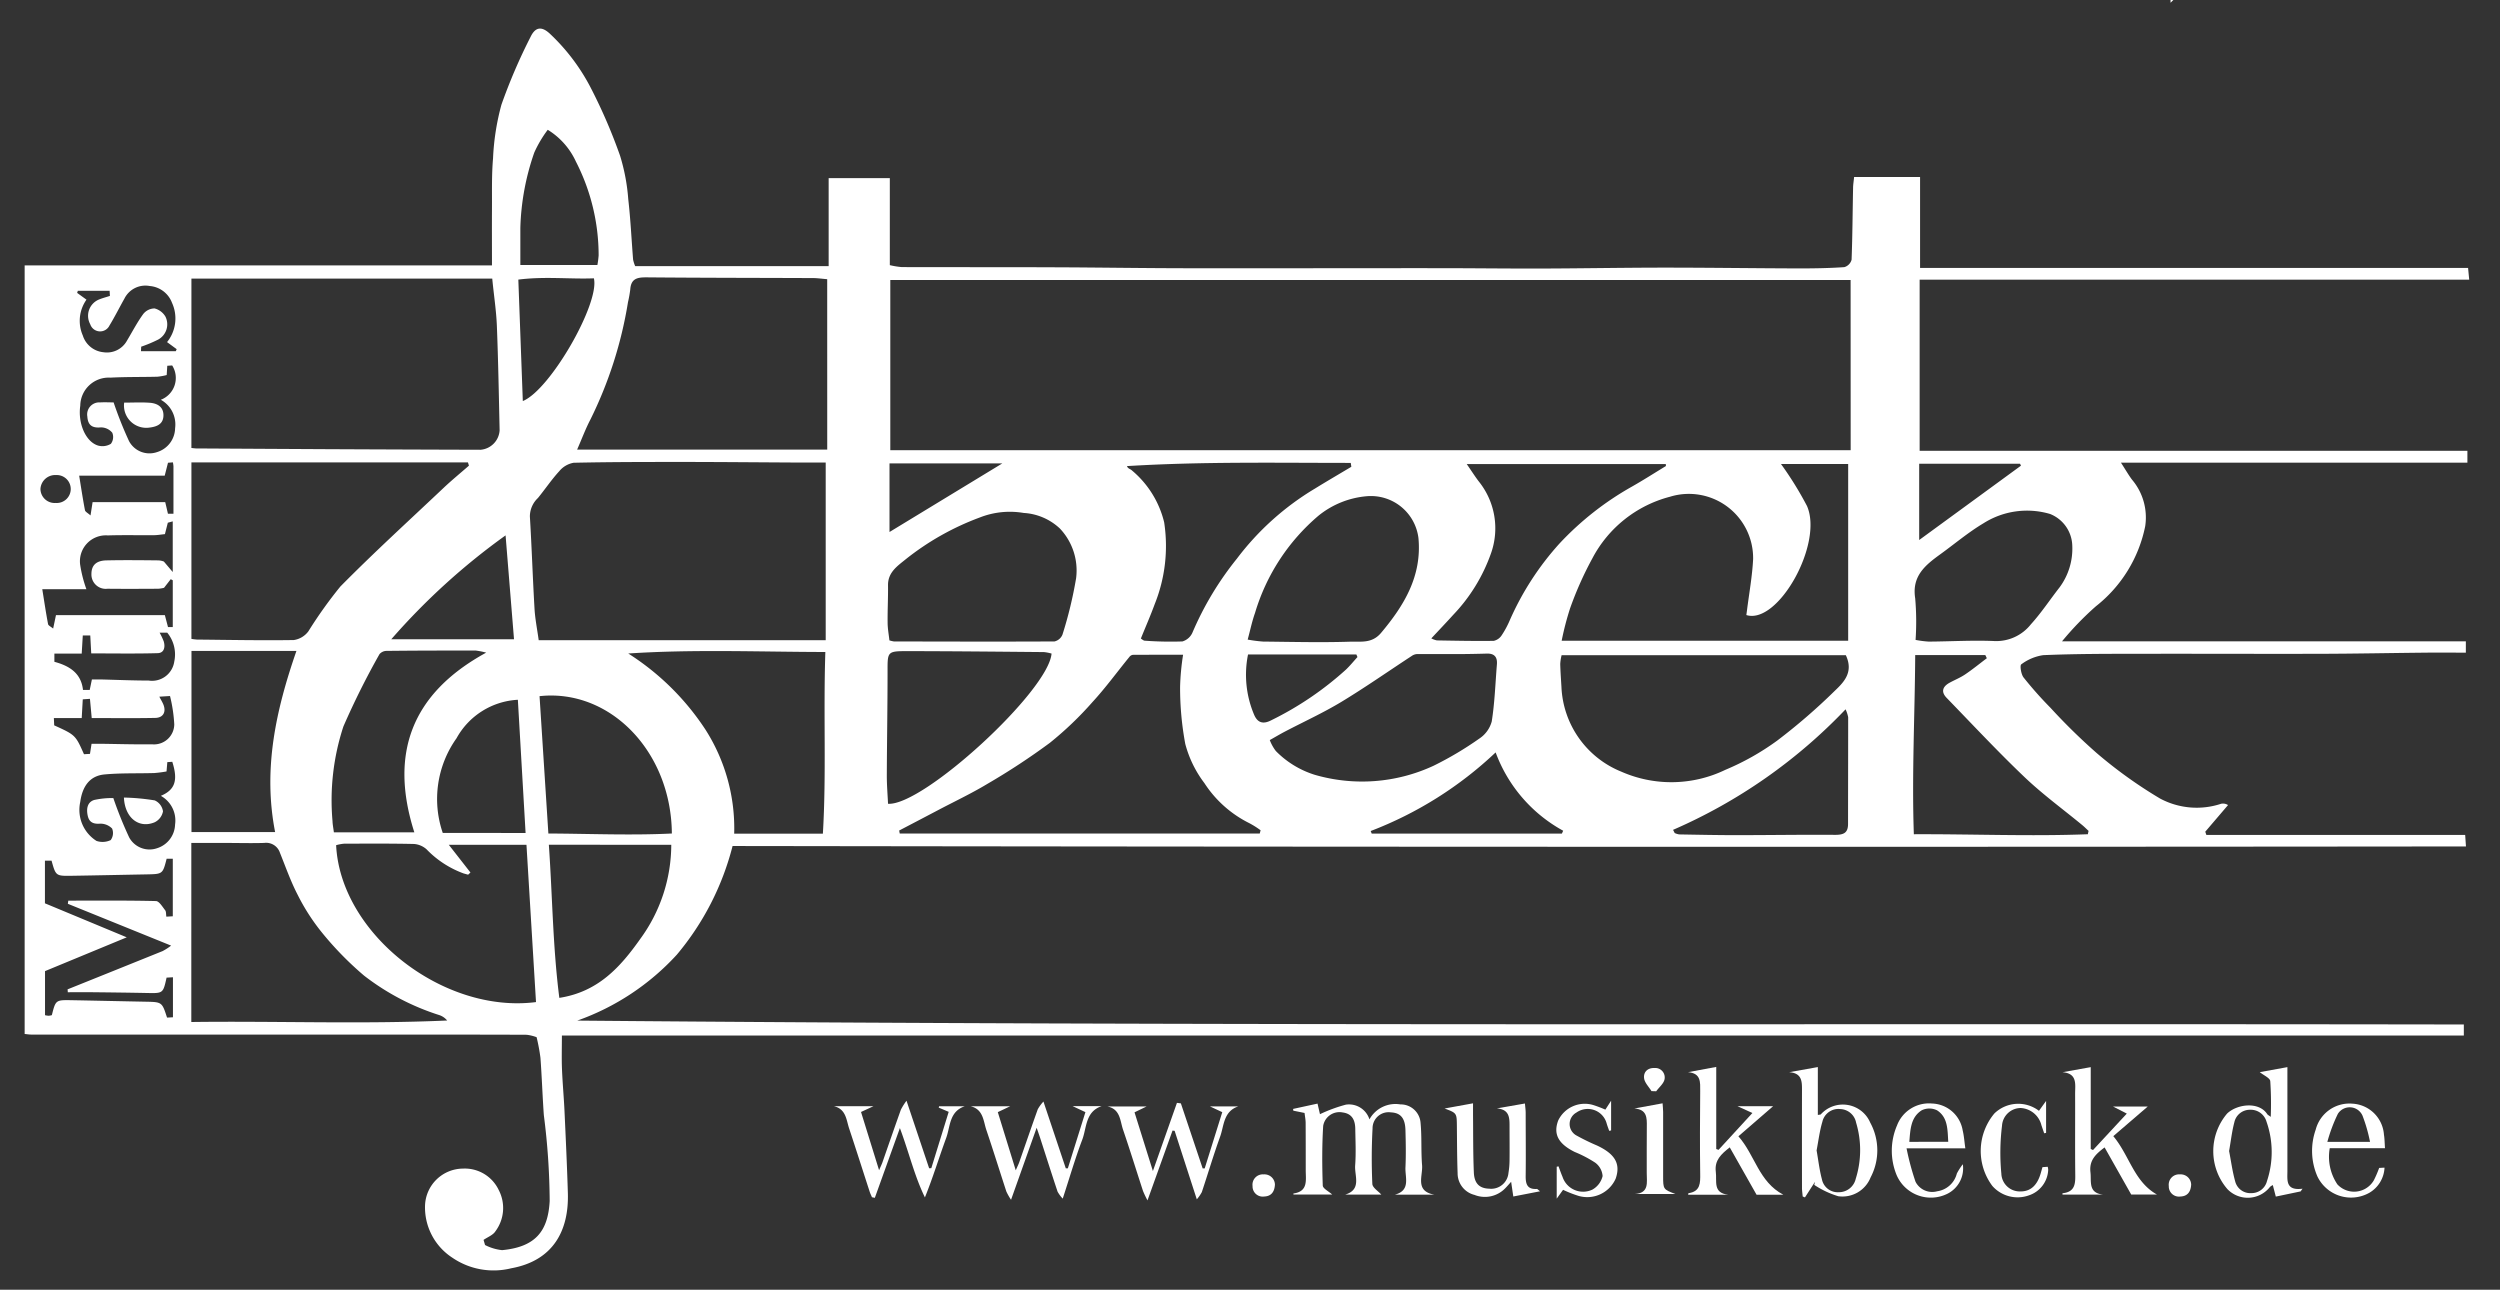 <svg xmlns="http://www.w3.org/2000/svg" xmlns:xlink="http://www.w3.org/1999/xlink" id="logo_inverse" width="167.042" height="86.178" viewBox="0 0 167.042 86.178">
  <rect x="0" y="0" width="167.042" height="86.178" fill="#333333" stroke="none"/>
  <defs>
    <clipPath id="clip-path">
      <rect id="Rechteck_69" data-name="Rechteck 69" width="167.041" height="86.178" fill="#fff"/>
    </clipPath>
  </defs>
  <g id="Gruppe_209" data-name="Gruppe 209" clip-path="url(#clip-path)">
    <path id="Pfad_2167" data-name="Pfad 2167" d="M45.338,76.029c42.023.379,84.024.184,126.053.26v.738H44.31c0,.8-.022,1.507.005,2.216.037.95.126,1.9.17,2.847.084,1.822.17,3.644.224,5.466.074,2.468-.946,4.511-3.793,5.024a4.878,4.878,0,0,1-3.934-.714,4.006,4.006,0,0,1-1.816-3.5A2.555,2.555,0,0,1,37.7,85.918a2.508,2.508,0,0,1,2.393,1.439,2.6,2.6,0,0,1-.227,2.753c-.161.255-.521.385-.79.572l.1.343a3.26,3.26,0,0,0,1.137.342c2.228-.212,3.072-1.258,3.181-3.284a46.77,46.77,0,0,0-.391-5.741c-.09-1.275-.132-2.554-.226-3.829a12.739,12.739,0,0,0-.257-1.375,2.858,2.858,0,0,0-.668-.162c-3.037-.013-6.073-.011-9.11-.013q-5.816,0-11.632,0-6.177,0-12.353,0c-.137,0-.274-.024-.444-.04V25.567H39.638c0-1.312-.007-2.542,0-3.772.008-1.124-.026-2.253.071-3.371a16.268,16.268,0,0,1,.56-3.59A37.271,37.271,0,0,1,42.217,10.3c.305-.637.716-.744,1.284-.217a13.4,13.4,0,0,1,2.79,3.723A35.791,35.791,0,0,1,48.2,18.25a13.13,13.13,0,0,1,.544,2.892c.154,1.344.216,2.7.325,4.049a2.291,2.291,0,0,0,.138.427H62.134V19.739h4.087v5.813a5.389,5.389,0,0,0,.794.13c3.413.01,6.826,0,10.238.014,2.926.011,5.853.059,8.78.063,5.6.008,11.2-.007,16.807-.005,2.314,0,4.628.032,6.942.025,2.75-.008,5.5-.061,8.248-.061,2.974,0,5.949.044,8.923.053,1.016,0,2.034-.016,3.047-.086a.71.71,0,0,0,.483-.493c.061-1.6.067-3.192.1-4.789,0-.225.041-.45.068-.739h4.408v6.076h36.616c.026.275.044.458.075.781H135.03V37.956h36.6v.792H148.48c.327.506.513.833.736,1.132a3.909,3.909,0,0,1,.886,3.113,9.083,9.083,0,0,1-3.3,5.357,20.537,20.537,0,0,0-2.259,2.339h26.983v.755c-.918,0-1.8-.007-2.686,0-2.344.023-4.689.071-7.033.077-4.036.011-8.071-.01-12.107,0-2.137,0-4.276,0-6.41.09a3.214,3.214,0,0,0-1.471.617c-.1.066-.015.656.154.872a25.221,25.221,0,0,0,1.8,2.029,40.071,40.071,0,0,0,3.078,3.017,30.3,30.3,0,0,0,4.243,3.045,5.183,5.183,0,0,0,4.081.35.616.616,0,0,1,.461.087l-1.521,1.78.073.216h17.293c.02.295.03.439.053.769q-57.976.06-115.82-.029a18.3,18.3,0,0,1-3.723,7.259,16.459,16.459,0,0,1-6.657,4.407m85.084-49.487H66.253V37.916h64.169ZM19.555,37.768c.145.014.236.031.326.031q4.339.026,8.678.049,5.16.025,10.321.04a1.39,1.39,0,0,0,1.269-1.3c-.052-2.327-.092-4.655-.184-6.98-.04-1.019-.2-2.033-.309-3.158h-20.1Zm42.382.974c-.617,0-1.2,0-1.787,0-2.564-.013-5.129-.038-7.693-.04-2.454,0-4.908,0-7.36.054a1.609,1.609,0,0,0-.964.565c-.514.56-.942,1.2-1.423,1.789a1.7,1.7,0,0,0-.539,1.234c.124,2.054.19,4.112.31,6.167.039.675.175,1.345.279,2.1H61.937Zm.1-12.251c-.361-.03-.652-.074-.944-.075-3.691-.016-7.382-.014-11.073-.048-.617-.006-1.085.042-1.14.794a7.942,7.942,0,0,1-.154.865,27.54,27.54,0,0,1-2.519,7.858c-.314.6-.551,1.242-.88,1.993H62.039ZM19.556,50.524a3.432,3.432,0,0,0,.363.046c2.159.021,4.319.065,6.477.032a1.481,1.481,0,0,0,.972-.579,29.387,29.387,0,0,1,2.142-3c2.232-2.261,4.581-4.4,6.893-6.586.546-.515,1.129-.993,1.695-1.487l-.064-.216H19.556Zm91.556.123h19.143V38.839h-4.489a22.881,22.881,0,0,1,1.737,2.805c1.107,2.519-1.936,7.951-4.052,7.288.014-.1.029-.2.042-.306.144-1.143.352-2.282.411-3.429a4.292,4.292,0,0,0-5.553-4.171,8.188,8.188,0,0,0-5.194,4.129,23.024,23.024,0,0,0-1.483,3.328,19.268,19.268,0,0,0-.562,2.164m-25.3.937c-1.215,0-2.287,0-3.36.006a.369.369,0,0,0-.229.146c-.817,1-1.58,2.051-2.453,3a22.826,22.826,0,0,1-2.857,2.735,45.36,45.36,0,0,1-4.174,2.742c-1.092.658-2.251,1.2-3.381,1.8q-1.255.66-2.512,1.316l.037.2H90.938l.057-.217a5.865,5.865,0,0,0-.754-.475,7.611,7.611,0,0,1-3-2.675,7.5,7.5,0,0,1-1.279-2.62,20.492,20.492,0,0,1-.346-3.811,16.275,16.275,0,0,1,.2-2.144m44.287.028H111.107a3.217,3.217,0,0,0-.091.582c.012.515.051,1.029.081,1.543a6.4,6.4,0,0,0,4,5.656,8.291,8.291,0,0,0,6.948-.121,16.957,16.957,0,0,0,3.473-1.958,40.054,40.054,0,0,0,3.843-3.323c.6-.572,1.272-1.243.737-2.38M19.549,76.123c5.724-.074,11.4.155,17.095-.1a1.157,1.157,0,0,0-.517-.359,16.194,16.194,0,0,1-5.036-2.641,21.709,21.709,0,0,1-2.832-2.9,13.772,13.772,0,0,1-1.608-2.506c-.466-.9-.8-1.858-1.18-2.8a.97.97,0,0,0-1.057-.659c-.89.027-1.782,0-2.673,0-.723,0-1.446,0-2.192,0ZM38.2,66.135l-.155.145-.3-.083a6.552,6.552,0,0,1-2.48-1.615,1.427,1.427,0,0,0-.827-.354c-1.563-.036-3.127-.025-4.691-.019a2.839,2.839,0,0,0-.522.1c.293,5.925,7.162,11.283,13.355,10.483-.211-3.47-.421-6.952-.637-10.509H36.754l1.45,1.856M48.743,51.5A17.17,17.17,0,0,1,53.911,56.6a12.251,12.251,0,0,1,1.911,6.939h5.926c.238-3.993.028-7.984.165-12.138-4.429-.009-8.786-.19-13.17.1m17.447-.878a2.225,2.225,0,0,0,.3.072c3.578.007,7.157.019,10.735,0a.756.756,0,0,0,.533-.46,27.41,27.41,0,0,0,.91-3.762,4.077,4.077,0,0,0-1.083-3.322,3.853,3.853,0,0,0-2.42-1.041,5.481,5.481,0,0,0-2.926.3,17.92,17.92,0,0,0-4.987,2.82c-.555.448-1.162.865-1.151,1.715.011.828-.036,1.657-.027,2.486,0,.408.08.815.12,1.2m25.42,6.668a2.841,2.841,0,0,0,.4.718,6.251,6.251,0,0,0,2.6,1.589A11.338,11.338,0,0,0,102.555,59a22.614,22.614,0,0,0,3.051-1.812,1.994,1.994,0,0,0,.833-1.145c.2-1.256.24-2.538.345-3.809.041-.489-.161-.741-.671-.727-.622.018-1.245.03-1.867.033-.938,0-1.876-.005-2.815,0a.693.693,0,0,0-.344.129c-1.566,1.024-3.1,2.1-4.7,3.067-1.211.731-2.506,1.322-3.762,1.98-.314.164-.618.345-1.016.569m-1.478-6.714a9.494,9.494,0,0,0,1.032.133c1.941.019,3.884.071,5.823.007.692-.023,1.446.14,2.057-.586,1.554-1.847,2.734-3.806,2.5-6.331A3.2,3.2,0,0,0,98.1,40.991,5.917,5.917,0,0,0,94.855,42.3a13.619,13.619,0,0,0-4.235,6.5c-.195.546-.311,1.12-.488,1.771M82.991,50.5c.1.061.18.142.26.145a23.84,23.84,0,0,0,2.519.05,1.057,1.057,0,0,0,.683-.618,20.939,20.939,0,0,1,2.956-4.91,18.3,18.3,0,0,1,5.22-4.687c.8-.493,1.619-.97,2.429-1.455-.013-.087-.026-.173-.039-.259-4.953,0-9.906-.095-14.952.213.057.177.228.191.323.284a6.51,6.51,0,0,1,2.161,3.47,10.419,10.419,0,0,1-.632,5.473c-.281.768-.611,1.519-.926,2.3m-5.964,1a2.967,2.967,0,0,0-.509-.1c-3.063-.027-6.125-.061-9.188-.063-1.273,0-1.264.054-1.262,1.333,0,2.329-.041,4.658-.05,6.988,0,.63.053,1.26.082,1.878,2.353.155,10.737-7.551,10.926-10.041m69.239,12.079.05-.226c-.141-.13-.275-.267-.422-.388-1.286-1.061-2.641-2.049-3.845-3.195-1.793-1.707-3.484-3.521-5.21-5.3-.4-.409-.278-.759.193-1.018.343-.188.712-.335,1.034-.552.5-.338.97-.721,1.452-1.085l-.1-.209h-4.685c-.023,4.014-.23,7.949-.091,11.97,3.986-.015,7.805.148,11.622,0M19.56,63.43h5.588c-.817-4.181.039-8.106,1.424-12.1H19.56Zm115.2-12.837a6.932,6.932,0,0,0,.88.113c1.47-.01,2.943-.1,4.409-.036a2.948,2.948,0,0,0,2.412-1.117c.7-.769,1.275-1.649,1.918-2.47a4.346,4.346,0,0,0,.849-2.819,2.347,2.347,0,0,0-1.483-2.086,5.436,5.436,0,0,0-4.454.625c-1.008.6-1.918,1.372-2.874,2.063-1.008.729-1.923,1.462-1.683,2.956a18.321,18.321,0,0,1,.025,2.771m-32.354-.1a1.491,1.491,0,0,0,.368.133c1.265.021,2.531.049,3.8.03a.855.855,0,0,0,.537-.381,6.2,6.2,0,0,0,.532-.988,19.068,19.068,0,0,1,3.345-5.157,20.047,20.047,0,0,1,4.794-3.766c.778-.44,1.531-.924,2.295-1.388,0-.044,0-.089-.007-.133H104.768c.339.49.562.844.816,1.174a4.994,4.994,0,0,1,.794,4.823,11.431,11.431,0,0,1-2.515,4.081c-.465.514-.944,1.016-1.463,1.572m-59.583,3.86c.195,3.035.39,6.068.589,9.175,2.8.014,5.529.135,8.251,0-.041-5.489-4.146-9.687-8.84-9.177m-8.366,9.1c-1.673-5.233-.218-9.266,4.8-12.008a5.112,5.112,0,0,0-.7-.14c-1.984,0-3.968,0-5.952.024a.625.625,0,0,0-.477.218,52.119,52.119,0,0,0-2.411,4.831,15.81,15.81,0,0,0-.727,6.328c.006.225.054.45.091.747Zm8.987.828c.241,3.451.261,6.8.7,10.231,2.593-.4,4.075-2.056,5.4-3.927a10.687,10.687,0,0,0,2.08-6.3Zm75.116-.995.11.213a1.131,1.131,0,0,0,.3.092c1.282.022,2.564.05,3.846.049,2.19,0,4.381-.037,6.571-.02.558,0,.867-.116.866-.732,0-2.377.009-4.754.008-7.13a2.354,2.354,0,0,0-.173-.526,35.407,35.407,0,0,1-11.528,8.054m-76.67.209c-.175-3.019-.343-5.921-.516-8.9a4.978,4.978,0,0,0-4.1,2.574,6.991,6.991,0,0,0-.918,6.323ZM18.2,71.019,11.3,68.225l.028-.211c1.953,0,3.906-.019,5.858.028.213.005.433.381.615.612.074.094.053.261.08.43l.431-.025V65.216H17.9c-.262,1.026-.262,1.024-1.354,1.044-1.66.03-3.32.067-4.98.093-1.07.017-1.07.012-1.355-1.009H9.768v2.848l5.467,2.273L9.774,72.723v2.945a1.454,1.454,0,0,0,.242.038,1.193,1.193,0,0,0,.214-.04c.256-1.013.256-1.018,1.318-1,1.644.03,3.289.069,4.933.1,1.11.022,1.11.02,1.446,1.062l.395-.021V73.134l-.426.024c-.233,1.055-.233,1.049-1.306,1.027-1.19-.024-2.381-.038-3.571-.051-.575-.006-1.149,0-1.724,0,0-.064-.009-.129-.014-.193q3.178-1.276,6.354-2.558a3.969,3.969,0,0,0,.563-.363M43.366,16.506a7.974,7.974,0,0,0-.9,1.52,16.571,16.571,0,0,0-.932,5.038c0,.792,0,1.585,0,2.477h5.148a6.255,6.255,0,0,0,.083-.643,13.741,13.741,0,0,0-1.52-6.268,4.865,4.865,0,0,0-1.883-2.123m-2.813,27.1a44.537,44.537,0,0,0-7.638,6.942h8.2c-.188-2.313-.369-4.546-.564-6.942M106.7,58.11a25.286,25.286,0,0,1-8.349,5.252l.069.173h12.706l.087-.192A9.845,9.845,0,0,1,106.7,58.11m-65-23.477c1.839-.75,5.154-6.545,4.747-8.2-1.616.063-3.262-.14-5.048.085l.3,8.117m-31.2,14.3h7.282l.21.8h.319V46.611l-.135-.076-.448.576a2.013,2.013,0,0,1-.394.063c-1.127.007-2.255.012-3.383,0a.957.957,0,0,1-1.075-.982c0-.579.311-.9,1.009-.913,1.159-.025,2.318-.013,3.477,0a1.2,1.2,0,0,1,.355.078l.592.7V42.672l-.329.09-.193.763c-.26.026-.489.068-.719.07-1.033.009-2.068-.017-3.1.016a1.731,1.731,0,0,0-1.845,1.958,8.6,8.6,0,0,0,.417,1.636H9.591c.132.823.244,1.58.386,2.33.019.1.188.172.34.3l.189-.9m79.65,2.629a6.848,6.848,0,0,0,.4,4.014c.25.6.653.647,1.163.378A21.567,21.567,0,0,0,96.7,52.575c.273-.261.512-.557.767-.836l-.073-.173Zm-75.8-16.844a25.868,25.868,0,0,0,1.031,2.589,1.546,1.546,0,0,0,1.858.739,1.7,1.7,0,0,0,1.221-1.6,1.883,1.883,0,0,0-.955-1.9,1.562,1.562,0,0,0,.759-2.294l-.327.022c-.013.206-.023.375-.039.62a4.088,4.088,0,0,1-.621.111c-1.047.027-2.1.007-3.142.062A1.9,1.9,0,0,0,12.13,34.94c-.17,1.174.357,2.417,1.191,2.668a1.086,1.086,0,0,0,.853-.117.751.751,0,0,0,.093-.742.984.984,0,0,0-.765-.356c-.59.056-.864-.159-.9-.723a.806.806,0,0,1,.852-.946c.326-.019.655,0,.9,0m-.016,26.436A26.151,26.151,0,0,0,15.4,63.794a1.547,1.547,0,0,0,1.872.713,1.715,1.715,0,0,0,1.192-1.58,1.883,1.883,0,0,0-.951-1.915c.923-.393,1.174-1,.764-2.275l-.331.022c-.017.2-.031.372-.053.623a8.03,8.03,0,0,1-.816.106c-1.109.034-2.225-.008-3.327.094-.958.088-1.474.756-1.623,1.841a2.456,2.456,0,0,0,1.085,2.6,1.258,1.258,0,0,0,.95-.055.79.79,0,0,0,.093-.773,1.087,1.087,0,0,0-.825-.323c-.449.03-.707-.111-.8-.523-.1-.442-.047-.915.436-1.063a5.638,5.638,0,0,1,1.268-.127M135,43.918l6.8-4.967-.061-.131H135ZM66.2,38.8v4.583L73.736,38.8ZM12.541,27.863a2.446,2.446,0,0,0-.243,2.388,1.605,1.605,0,0,0,1.38,1.12,1.528,1.528,0,0,0,1.58-.788c.355-.59.672-1.207,1.075-1.76a.981.981,0,0,1,.758-.379,1.181,1.181,0,0,1,.729.547,1.158,1.158,0,0,1-.495,1.539A9.022,9.022,0,0,1,16.2,31l-.014.3h2.327l.058-.134-.643-.472a2.514,2.514,0,0,0,.334-2.618,1.743,1.743,0,0,0-1.493-1.13,1.564,1.564,0,0,0-1.688.839c-.338.6-.645,1.217-1,1.8a.694.694,0,0,1-1.286-.086,1.173,1.173,0,0,1,.628-1.667c.215-.086.441-.144.687-.223l-.019-.344H11.966l-.045.142.62.449m-.319,23.651H10.4v.549c1.008.271,1.788.757,1.911,1.878h.45l.146-.7c.214,0,.385,0,.556,0,1.08.026,2.16.074,3.24.075a1.5,1.5,0,0,0,1.708-1.273,2.283,2.283,0,0,0-.473-1.929h-.509a4.305,4.305,0,0,1,.277.585c.113.38.029.773-.4.786-1.463.043-2.929.016-4.444.016-.023-.422-.043-.8-.064-1.2h-.5c-.024.4-.046.772-.072,1.216m.663,6.023c.229,0,.4,0,.569,0,1.159.014,2.318.051,3.477.036a1.354,1.354,0,0,0,1.475-1.332,10.134,10.134,0,0,0-.284-1.895l-.715.044c.112.212.193.344.255.485.226.51.024.921-.52.933-1.39.029-2.781.01-4.252.01l-.118-1.284-.48.033c-.024.431-.045.813-.07,1.251H10.365c.01.212.016.36.022.487,1.42.646,1.42.646,1.991,1.929l.4-.022.106-.676M17.77,39.619H12.056c.135.831.245,1.571.387,2.306.021.109.193.188.371.352l.139-.89h4.853c.062.264.118.5.181.775h.369c0-1.08,0-2.126,0-3.171a2.154,2.154,0,0,0-.037-.262l-.328.026-.22.865m-7.28,1.822a.934.934,0,1,0,.014-1.864.985.985,0,0,0-1.036.932.949.949,0,0,0,1.022.932" transform="translate(-6.766 -7.836)" fill="#fff"/>
    <path id="Pfad_2168" data-name="Pfad 2168" d="M441.947,377.16l-.756-.154c0-.039-.01-.078-.014-.117l1.633-.355.163.707a10.03,10.03,0,0,1,1.733-.637,1.432,1.432,0,0,1,1.573.984,1.984,1.984,0,0,1,2.065-1,1.329,1.329,0,0,1,1.352,1.254c.088.932.023,1.878.1,2.811.059.714-.492,1.728.813,1.964h-2.624c1.06-.287.67-1.149.7-1.815.039-.828.023-1.66,0-2.489-.019-.807-.325-1.163-.967-1.192a1.072,1.072,0,0,0-1.231,1.072c-.067,1.233-.07,2.473-.015,3.706.011.252.4.487.6.716h-2.415c1.119-.336.615-1.258.667-1.949.061-.81.02-1.628.008-2.442-.008-.572-.2-1.018-.853-1.1a1.1,1.1,0,0,0-1.291.9c-.082,1.325-.073,2.658-.028,3.985.007.2.4.39.629.6H441.2a.428.428,0,0,1,0-.069c1-.138.821-.9.822-1.563,0-1.049,0-2.1-.006-3.148,0-.213-.045-.425-.073-.674" transform="translate(-354.777 -302.795)" fill="#fff"/>
    <path id="Pfad_2169" data-name="Pfad 2169" d="M758.966,367.411a22.74,22.74,0,0,0-.032-2.391c-.023-.213-.438-.384-.7-.6l1.845-.335v1.359q0,2.792,0,5.584c0,.618-.129,1.329,1.011,1.18l-.127.181-1.659.347-.2-.77a.871.871,0,0,0-.187.121,1.887,1.887,0,0,1-2.844.152,3.877,3.877,0,0,1-.023-5.051c.669-.641,2.125-.817,2.679.035.037.057.112.09.24.189m-2.783,2.292c.123.631.214,1.33.4,2a1.045,1.045,0,0,0,1.09.8,1.061,1.061,0,0,0,1.039-.807,6.128,6.128,0,0,0-.031-3.963,1.094,1.094,0,0,0-1.1-.8,1.061,1.061,0,0,0-1.054.853c-.159.6-.227,1.224-.349,1.92" transform="translate(-607.242 -292.783)" fill="#fff"/>
    <path id="Pfad_2170" data-name="Pfad 2170" d="M582.272,372.58h-1.781l-1.791-3.164c-.568.449-1.031.856-.93,1.644.08.625-.208,1.4.82,1.519h-2.671c.01-.043.012-.094.022-.1.805-.116.794-.684.785-1.313-.025-1.833-.016-3.666,0-5.5,0-.593.068-1.2-.813-1.274l1.885-.351v5.486l.154.055,2.261-2.461-1-.457H581.6l-2.321,2.012c1.117,1.27,1.358,3.035,2.994,3.9" transform="translate(-463.124 -292.753)" fill="#fff"/>
    <path id="Pfad_2171" data-name="Pfad 2171" d="M703.684,364.43l1.883-.338v5.467l.153.072,2.257-2.435-.919-.471h2.317l-2.3,1.978c1.087,1.3,1.377,3.034,2.915,3.9h-1.718l-1.778-3.147c-.581.437-1.038.853-.946,1.653.073.633-.165,1.392.847,1.5h-2.714a.859.859,0,0,1,0-.091c.909-.09.858-.738.851-1.4-.018-1.753,0-3.506-.008-5.259,0-.614.163-1.343-.838-1.428" transform="translate(-565.871 -292.789)" fill="#fff"/>
    <path id="Pfad_2172" data-name="Pfad 2172" d="M610.514,364.409l1.9-.34v3.2c.12-.023.173-.018.2-.041a1.987,1.987,0,0,1,3.3.552,3.867,3.867,0,0,1,.026,3.661,2.023,2.023,0,0,1-2.164,1.258,6.042,6.042,0,0,1-1.6-.756l.048-.208-.67,1.042-.152-.061c-.016-.192-.047-.385-.047-.577q-.006-3.243,0-6.486c0-.573.03-1.175-.837-1.238m1.815,5.233c.116.656.187,1.295.351,1.909a1.08,1.08,0,0,0,1.132.874,1.155,1.155,0,0,0,1.131-.9,6.367,6.367,0,0,0,.025-3.744,1.117,1.117,0,0,0-1.056-.912,1.1,1.1,0,0,0-1.2.854c-.185.623-.262,1.278-.386,1.917" transform="translate(-490.952 -292.771)" fill="#fff"/>
    <path id="Pfad_2173" data-name="Pfad 2173" d="M335.582,377.571l-1.713,4.819a3.926,3.926,0,0,1-.313-.552c-.448-1.368-.873-2.744-1.335-4.107-.205-.606-.2-1.382-1.052-1.59h2.642l-.827.392,1.2,3.887c.126-.291.2-.431.247-.578.408-1.167.807-2.337,1.224-3.5a2.739,2.739,0,0,1,.379-.517l1.493,4.463.137,0,1.174-3.754-.853-.4h1.933c-1.092.374-.988,1.442-1.29,2.238-.471,1.241-.841,2.52-1.305,3.94a2.207,2.207,0,0,1-.345-.466c-.4-1.2-.784-2.41-1.174-3.616-.051-.156-.106-.31-.227-.661" transform="translate(-266.314 -302.224)" fill="#fff"/>
    <path id="Pfad_2174" data-name="Pfad 2174" d="M382.131,378.126l-1.674,4.669a6.783,6.783,0,0,1-.3-.629c-.447-1.368-.872-2.744-1.337-4.106-.2-.59-.175-1.369-1.051-1.542H380.4l-.81.393,1.228,3.923,1.606-4.555.263.034,1.456,4.345.136,0,1.174-3.757-.826-.387h1.9c-1,.329-.952,1.289-1.218,2.025-.441,1.221-.81,2.467-1.221,3.7a2.607,2.607,0,0,1-.336.486l-1.482-4.578-.138-.016" transform="translate(-303.785 -302.589)" fill="#fff"/>
    <path id="Pfad_2175" data-name="Pfad 2175" d="M289.4,375.567l1.511,4.51.146-.007,1.161-3.763-.666-.283.024-.089h1.714c-1.04.35-.96,1.353-1.238,2.112-.477,1.3-.88,2.632-1.423,3.977-.7-1.434-1.058-2.986-1.672-4.633l-1.674,4.661-.192-.039c-.051-.122-.111-.242-.152-.367-.455-1.4-.9-2.8-1.364-4.2-.2-.581-.2-1.315-1.018-1.514h2.631l-.828.384,1.207,3.893c.127-.3.2-.443.246-.59.4-1.152.8-2.306,1.21-3.456a4.143,4.143,0,0,1,.377-.6" transform="translate(-228.829 -302.017)" fill="#fff"/>
    <path id="Pfad_2176" data-name="Pfad 2176" d="M496.359,376.77l1.87-.327c.019.237.049.434.049.631,0,1.393.018,2.786,0,4.179-.008.546.08.941.746.9.042,0,.087.061.214.156l-1.787.348c-.046-.315-.089-.6-.144-.983-.171.189-.284.322-.407.446a1.888,1.888,0,0,1-2.043.431,1.486,1.486,0,0,1-1.127-1.456c-.038-1.047-.038-2.1-.049-3.144-.009-.867-.005-.867-.821-1.174l1.9-.346c0,.278,0,.506,0,.733.013,1.3,0,2.6.055,3.895.035.755.393,1.061,1.041,1.077a1.159,1.159,0,0,0,1.272-1.055,5.457,5.457,0,0,0,.072-.84c.009-.736,0-1.471,0-2.207,0-.585.031-1.192-.842-1.262" transform="translate(-396.337 -302.711)" fill="#fff"/>
    <path id="Pfad_2177" data-name="Pfad 2177" d="M793.719,379.48h-3.691a3.306,3.306,0,0,0,.511,2.419,1.523,1.523,0,0,0,2.44-.282,7.426,7.426,0,0,0,.351-.818l.358-.019a2.049,2.049,0,0,1-1.017,1.682,2.493,2.493,0,0,1-3.47-1.1,4.269,4.269,0,0,1-.111-3.12,2.329,2.329,0,0,1,2.436-1.738,2.232,2.232,0,0,1,2.124,2.078c.046.272.044.552.07.9m-1-.422a10.472,10.472,0,0,0-.5-1.746.934.934,0,0,0-1.652-.124,10.693,10.693,0,0,0-.7,1.87Z" transform="translate(-634.362 -302.762)" fill="#fff"/>
    <path id="Pfad_2178" data-name="Pfad 2178" d="M650.367,379.487H646.44a17.268,17.268,0,0,0,.6,2.234,1.252,1.252,0,0,0,1.443.636,1.587,1.587,0,0,0,1.317-1.186,4.079,4.079,0,0,1,.4-.622,1.9,1.9,0,0,1-1.01,1.963,2.49,2.49,0,0,1-3.419-1.25,4.275,4.275,0,0,1,.03-3.3,2.283,2.283,0,0,1,2.338-1.47,2.149,2.149,0,0,1,2.053,1.808c.088.356.11.729.175,1.181m-1.141-.43c-.051-.811-.018-1.626-.741-2.1a1.159,1.159,0,0,0-1.033-.005c-.738.469-.759,1.288-.827,2.107Z" transform="translate(-519.05 -302.759)" fill="#fff"/>
    <path id="Pfad_2179" data-name="Pfad 2179" d="M534.26,376.149l.386-.6v1.986l-.128.028c-.055-.16-.117-.317-.165-.479a1.309,1.309,0,0,0-2.027-.742.873.873,0,0,0,.028,1.543,14.225,14.225,0,0,0,1.349.657c1.214.568,1.589,1.229,1.25,2.21a2.076,2.076,0,0,1-2.5,1.151,7.874,7.874,0,0,1-1.017-.4l-.425.589v-2.132l.12-.026c.09.237.172.477.272.71a1.446,1.446,0,0,0,2,.841,1.413,1.413,0,0,0,.675-.9,1.216,1.216,0,0,0-.493-.895,8.068,8.068,0,0,0-1.369-.716c-1.1-.546-1.444-1.195-1.106-2.1a1.966,1.966,0,0,1,2.369-1.028,7.946,7.946,0,0,1,.783.3" transform="translate(-426.997 -302.003)" fill="#fff"/>
    <path id="Pfad_2180" data-name="Pfad 2180" d="M679.923,380.041l.35-.025a.809.809,0,0,1,.033.213,1.879,1.879,0,0,1-1.283,1.695,2.244,2.244,0,0,1-2.448-.627,3.9,3.9,0,0,1,.139-4.847,2.286,2.286,0,0,1,2.976-.173l.475-.66v2.136l-.128.025c-.061-.179-.124-.358-.184-.537a1.516,1.516,0,0,0-1.381-1.151,1.26,1.26,0,0,0-1.252,1.187,14.792,14.792,0,0,0-.044,3.2,1.232,1.232,0,0,0,1.293,1.186q.975,0,1.328-1.18c.04-.134.077-.269.126-.441" transform="translate(-543.452 -302.056)" fill="#fff"/>
    <path id="Pfad_2181" data-name="Pfad 2181" d="M557.647,382.506c1-.058.808-.793.812-1.405.005-1.032-.008-2.065.005-3.1.008-.588.015-1.147-.829-1.21l1.882-.347c.015.219.036.4.037.578,0,1.423,0,2.846,0,4.269,0,.9,0,.9.819,1.212Z" transform="translate(-448.429 -302.725)" fill="#fff"/>
    <path id="Pfad_2182" data-name="Pfad 2182" d="M428.843,401.372c-.029.49-.261.774-.725.787a.679.679,0,0,1-.769-.7.69.69,0,0,1,.741-.779.7.7,0,0,1,.754.693" transform="translate(-343.657 -322.211)" fill="#fff"/>
    <path id="Pfad_2183" data-name="Pfad 2183" d="M741.446,401.372c-.029.49-.261.774-.725.787a.679.679,0,0,1-.769-.7.69.69,0,0,1,.741-.779.7.7,0,0,1,.754.693" transform="translate(-595.04 -322.211)" fill="#fff"/>
    <path id="Pfad_2184" data-name="Pfad 2184" d="M561.409,365.926c-.173-.286-.456-.559-.493-.861-.049-.412.231-.7.7-.683a.632.632,0,0,1,.671.73c-.044.3-.365.551-.562.824l-.318-.01" transform="translate(-451.063 -293.021)" fill="#fff"/>
    <path id="Pfad_2193" data-name="Pfad 2193" d="M42.348,137.32c.593,0,1.154-.031,1.71.009.508.037.929.271.918.858-.011.57-.439.74-.925.8a1.489,1.489,0,0,1-1.7-1.664" transform="translate(-34.055 -110.418)" fill="#fff"/>
    <path id="Pfad_2194" data-name="Pfad 2194" d="M42.278,272.1a14.743,14.743,0,0,1,2.06.19.954.954,0,0,1,.551.732,1.02,1.02,0,0,1-.558.73c-1.044.436-1.991-.285-2.053-1.653" transform="translate(-33.998 -218.81)" fill="#fff"/>
    <path id="Pfad_2195" data-name="Pfad 2195" d="M740.746,0c-.065.061-.127.121-.186.184V0Z" transform="translate(-595.531)" fill="#fff"/>
  </g>
</svg>